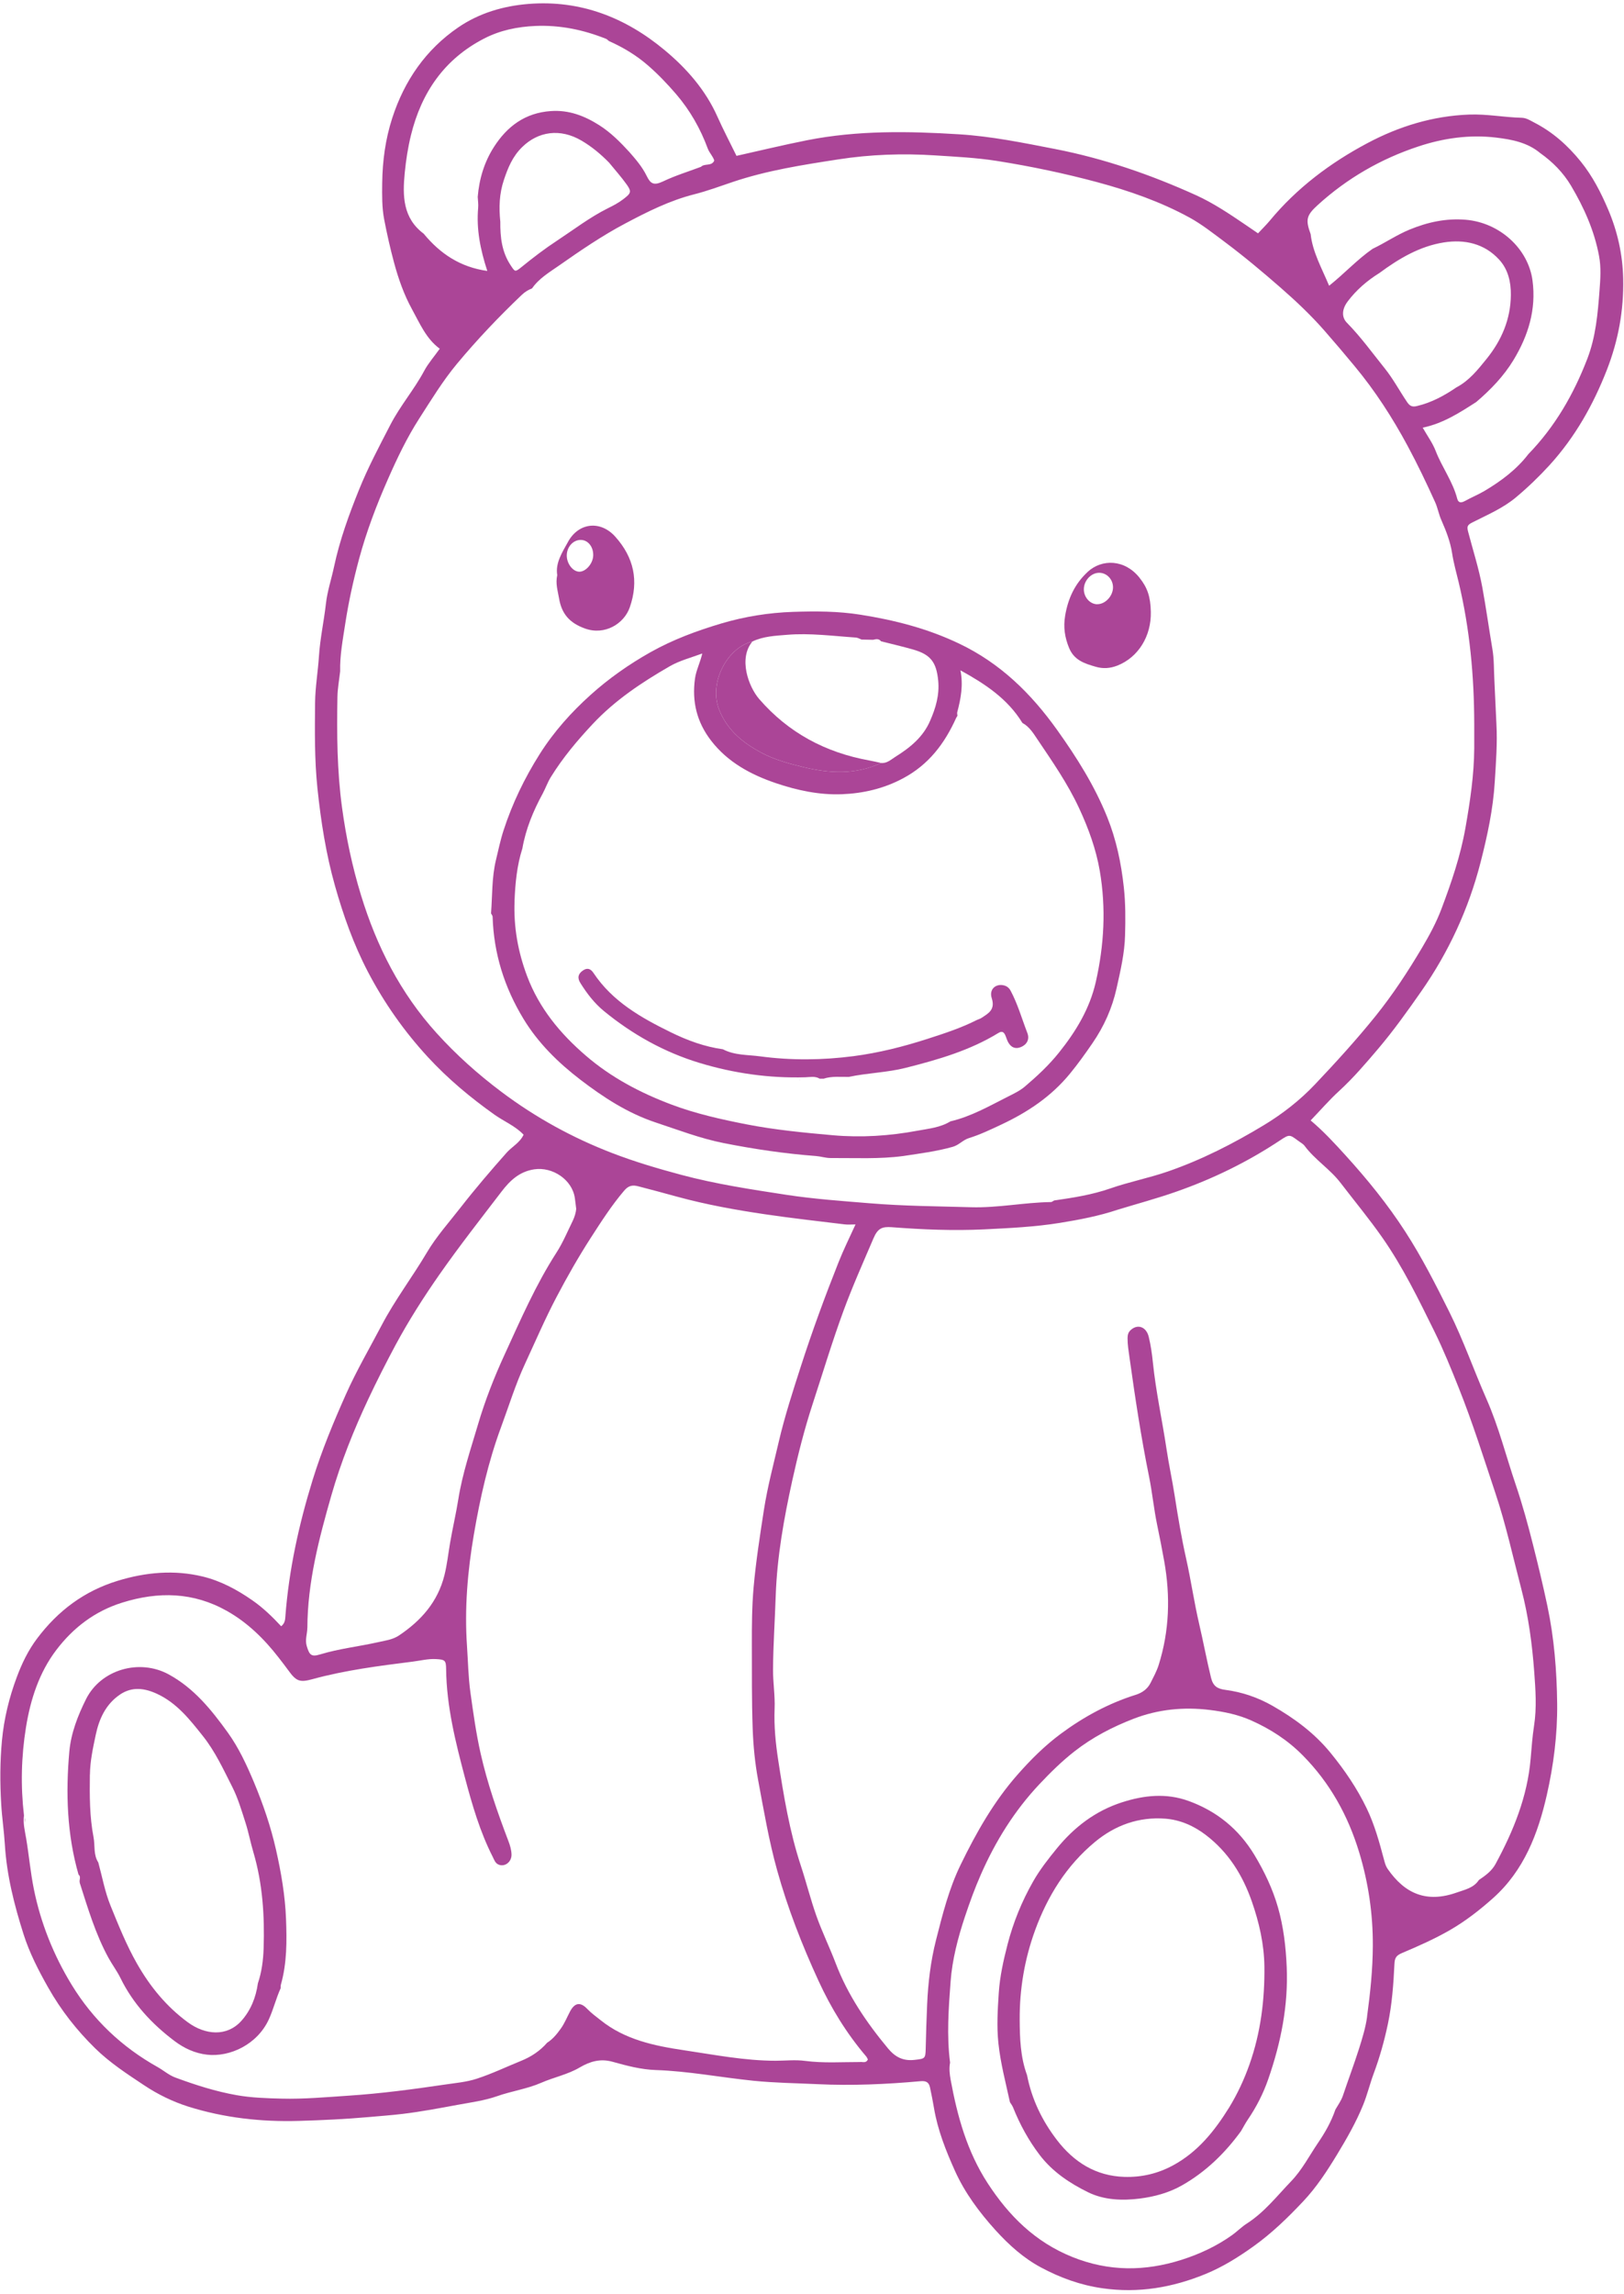 <?xml version="1.0" encoding="UTF-8" standalone="no"?><svg xmlns="http://www.w3.org/2000/svg" xmlns:xlink="http://www.w3.org/1999/xlink" data-name="Layer 2" fill="#ab4597" height="478.9" preserveAspectRatio="xMidYMid meet" version="1" viewBox="-0.1 -0.7 339.2 478.9" width="339.2" zoomAndPan="magnify"><g><g id="change1_1"><path d="m307.42,108.38c3.12-1.59,6.39-2.96,9.1-5.23,2.5-2.09,4.84-4.34,7.05-6.76,5.33-5.86,9.12-12.6,11.97-19.91,2.37-6.1,3.53-12.4,3.39-19-.11-5.06-1.2-9.9-3.14-14.44-1.49-3.5-3.24-6.94-5.71-10-2.75-3.4-5.88-6.18-9.74-8.16-.83-.43-1.62-.97-2.62-.99-3.66-.09-7.25-.81-10.96-.67-7.62.28-14.7,2.48-21.28,5.98-7.73,4.11-14.72,9.35-20.37,16.18-.76.91-1.62,1.74-2.45,2.64-.93-.63-1.77-1.21-2.62-1.79-3.33-2.26-6.68-4.52-10.34-6.18-9.45-4.28-19.21-7.65-29.43-9.64-6.64-1.29-13.26-2.65-20.04-3.07-10.61-.66-21.21-.84-31.71,1.23-5,.99-9.95,2.19-14.79,3.27-1.36-2.78-2.75-5.42-3.97-8.15-2.49-5.61-6.48-10.14-11.06-13.94C130.56,2.97,121.15-.74,110.31.12c-5.3.42-10.34,1.92-14.7,4.9-6.77,4.63-11.25,11.12-13.78,18.92-1.43,4.41-2.04,8.94-2.1,13.56-.03,2.54-.07,5.11.41,7.61.58,3.02,1.26,6.04,2.06,9.01.91,3.37,2.07,6.69,3.75,9.74,1.63,2.95,2.94,6.15,5.8,8.25-1.2,1.68-2.41,3.05-3.25,4.62-2.09,3.91-5,7.27-7.06,11.25-2.31,4.47-4.68,8.92-6.55,13.56-2.11,5.22-4.04,10.54-5.22,16.09-.55,2.59-1.41,5.13-1.7,7.74-.41,3.65-1.21,7.22-1.45,10.92-.21,3.22-.77,6.46-.81,9.68-.06,5.96-.13,11.94.49,17.89.72,6.9,1.79,13.75,3.67,20.4,1.74,6.16,3.88,12.21,6.88,17.95,3.4,6.5,7.57,12.41,12.49,17.76,4.17,4.53,8.89,8.47,13.93,12.05,2,1.42,4.36,2.36,6.09,4.19-.79,1.7-2.43,2.49-3.56,3.77-3.29,3.71-6.51,7.47-9.56,11.38-2.41,3.1-5.08,6.07-7.07,9.43-3.04,5.14-6.67,9.89-9.46,15.21-2.5,4.76-5.22,9.41-7.42,14.33-2.62,5.86-5.08,11.79-6.98,17.92-2.88,9.32-4.97,18.81-5.71,28.57-.05.63-.06,1.36-.87,2.02-1.84-1.98-3.79-3.87-6.04-5.43-3.2-2.23-6.63-4.06-10.37-4.96-5.93-1.43-11.86-.9-17.72.89-7,2.14-12.47,6.24-16.84,12.04-1.88,2.49-3.21,5.27-4.26,8.1-1.58,4.23-2.66,8.63-3.09,13.19-.42,4.43-.42,8.84-.16,13.26.16,2.81.59,5.64.76,8.42.39,6.48,1.96,12.64,3.9,18.76,1.25,3.93,3.12,7.56,5.15,11.15,2.68,4.74,5.95,8.91,9.82,12.7,3.08,3.02,6.67,5.35,10.22,7.71,2.85,1.9,5.97,3.42,9.21,4.45,7.5,2.36,15.26,3.22,23.11,2.99,4.87-.14,9.74-.37,14.59-.8,2.38-.22,4.78-.38,7.15-.67,3.82-.46,7.61-1.18,11.4-1.88,2.77-.51,5.61-.88,8.24-1.8,3.05-1.08,6.27-1.51,9.27-2.82,2.63-1.15,5.51-1.71,8.02-3.19,2.12-1.24,4.27-1.9,6.83-1.19,2.95.82,5.97,1.63,9.04,1.73,6.87.23,13.61,1.55,20.42,2.24,4.45.45,8.91.5,13.34.71,7.16.34,14.37.03,21.53-.62,1.22-.11,1.77.25,2,1.32.3,1.42.59,2.85.83,4.29.77,4.58,2.47,8.86,4.35,13.05,2.08,4.64,5.1,8.69,8.51,12.46,2.79,3.07,5.88,5.85,9.51,7.78,3.98,2.13,8.19,3.67,12.79,4.33,7.54,1.08,14.62-.14,21.54-2.97,3.59-1.47,6.84-3.5,10-5.76,3.86-2.75,7.21-6.01,10.44-9.44,2.78-2.95,4.99-6.35,7.07-9.78,2.01-3.32,3.96-6.71,5.43-10.34.87-2.14,1.4-4.39,2.2-6.54,1.26-3.38,2.22-6.83,2.96-10.33.87-4.12,1.17-8.32,1.37-12.52.06-1.26.33-1.78,1.61-2.32,3.38-1.43,6.75-2.92,9.95-4.76,3.28-1.89,6.25-4.2,9.06-6.71,6.43-5.74,9.37-13.43,11.2-21.48,1.42-6.24,2.24-12.64,2.17-19.11-.08-6.86-.62-13.66-2.04-20.38-.9-4.26-1.92-8.5-2.99-12.73-1.06-4.23-2.22-8.45-3.61-12.55-2.03-5.97-3.55-12.1-6.12-17.93-2.65-6.02-4.81-12.25-7.75-18.16-2.85-5.73-5.74-11.42-9.22-16.8-3.68-5.7-7.94-10.93-12.48-15.93-2.29-2.52-4.61-5.04-7.28-7.28,2.04-2.12,3.88-4.26,5.96-6.16,2.98-2.73,5.6-5.81,8.19-8.86,3.2-3.78,6.09-7.83,8.94-11.91,5.76-8.25,9.9-17.23,12.39-26.91,1.42-5.53,2.64-11.16,2.98-16.9.24-4.02.57-8.02.34-12.08-.17-3.08-.27-6.16-.43-9.24-.11-2.13-.05-4.28-.41-6.37-.72-4.28-1.32-8.59-2.1-12.86-.73-3.97-1.96-7.76-2.97-11.63-.27-1.03-.19-1.39.84-1.91ZM88.46,48.14c-4.46-3.28-4.49-8-4.02-12.78.26-2.63.66-5.26,1.3-7.85,2.2-8.96,7.03-15.93,15.31-20.18,3.28-1.69,6.89-2.45,10.65-2.61,5.16-.22,10.03.79,14.77,2.68.23.09.4.3.6.46,0,0,0,0,0,0,0,0,0,0,0,0,2.96,1.32,5.7,2.95,8.17,5.1,2.13,1.85,4.04,3.86,5.87,5.98,2.91,3.39,5.08,7.21,6.62,11.38.34.91,1.05,1.55,1.36,2.49-.52,1.27-2.02.54-2.78,1.32-2.64.99-5.35,1.82-7.89,3.03-1.99.94-2.65.51-3.46-1.15-.91-1.86-2.24-3.41-3.59-4.95-1.91-2.09-3.91-4.1-6.32-5.63-3.08-1.95-6.34-3.21-10.11-2.94-5.34.37-9.1,3.17-11.87,7.49-2.02,3.15-3.08,6.68-3.39,10.42,0,0,0,0,0,0,0,0,0,0,0,0,.04.77.16,1.55.09,2.31-.39,4.42.44,8.66,1.91,13.16-5.69-.8-9.84-3.62-13.25-7.73Zm16.7-11.32c.85-2.52,1.79-4.84,3.8-6.81,3.32-3.26,7.92-3.99,12.42-1.34,2.14,1.26,4.01,2.82,5.74,4.59h0c1.23,1.51,2.53,2.96,3.66,4.54,1.11,1.55.89,1.86-.66,3.06-1.03.8-2.15,1.38-3.29,1.94-3.76,1.88-7.07,4.43-10.56,6.73-2.56,1.68-4.99,3.53-7.36,5.46-1.47,1.19-1.42,1.1-2.37-.33-1.84-2.78-2.17-5.87-2.14-9.07-.31-2.97-.22-5.87.76-8.76Zm-41.06,302.36c.03-9.53,2.43-18.66,5.02-27.7,1.98-6.9,4.65-13.58,7.72-20.11,1.79-3.8,3.69-7.54,5.66-11.22,2.75-5.11,5.88-10.02,9.22-14.8,4.13-5.9,8.57-11.56,12.94-17.27,1.72-2.25,3.7-4.17,6.81-4.64,3.86-.58,7.96,2.17,8.5,6.01.1.68.17,1.36.28,2.24-.06.76-.32,1.67-.73,2.51-1.09,2.23-2.06,4.56-3.4,6.64-4.33,6.72-7.49,14.01-10.81,21.24-2.19,4.76-4.1,9.63-5.57,14.62-1.52,5.15-3.26,10.26-4.11,15.61-.48,3.02-1.19,6.02-1.71,9.05-.39,2.27-.63,4.56-1.19,6.81-1.39,5.59-4.89,9.51-9.51,12.6-1.3.87-2.9,1.07-4.39,1.4-4,.9-8.1,1.34-12.05,2.54-1.87.57-2.25.13-2.81-1.73-.4-1.34.11-2.54.12-3.8Zm115.52,90.64c-3.86-.01-7.72.27-11.58-.24-2.02-.27-4.09-.03-6.13-.03-6.47,0-12.79-1.25-19.13-2.19-6.19-.92-12.36-2.19-17.46-6.3-.94-.75-1.91-1.44-2.75-2.32-1.43-1.51-2.61-1.34-3.6.51-.64,1.21-1.14,2.48-1.95,3.61-.81,1.13-1.66,2.18-2.84,2.93h0c-1.49,1.71-3.33,2.93-5.43,3.78-3.09,1.25-6.1,2.7-9.26,3.73-2.16.71-4.5.9-6.78,1.24-6.63.98-13.27,1.86-19.98,2.3-4.67.31-9.35.74-14,.62-3.12-.08-6.3-.17-9.44-.73-4.39-.78-8.56-2.12-12.71-3.65-1.42-.52-2.48-1.49-3.74-2.2-7.46-4.17-13.51-9.88-17.98-17.2-3.77-6.18-6.44-12.83-7.88-19.92-.71-3.49-1.02-7.06-1.61-10.58-.27-1.61-.69-3.18-.46-4.83-.72-6.17-.57-12.33.42-18.44.94-5.8,2.74-11.4,6.33-16.12,3.53-4.64,8.03-8.1,13.77-9.89,7.58-2.37,14.88-2.2,21.87,1.74,4.31,2.43,7.79,5.85,10.81,9.75.68.88,1.37,1.76,2.02,2.66,1.63,2.26,2.37,2.56,5,1.84,6.88-1.89,13.92-2.78,20.97-3.67,1.61-.2,3.21-.62,4.85-.53,1.89.1,2.11.25,2.13,2.08.09,7.8,1.97,15.27,3.95,22.74,1.5,5.64,3.12,11.23,5.78,16.46.31.61.5,1.3,1.19,1.61,1.3.59,2.79-.51,2.74-2.12-.03-.94-.3-1.85-.64-2.75-2.29-6.01-4.41-12.08-5.82-18.35-.94-4.18-1.53-8.43-2.12-12.67-.45-3.24-.5-6.49-.72-9.73-.54-7.83.12-15.62,1.44-23.31,1.3-7.59,2.98-15.11,5.68-22.4,1.63-4.41,3.01-8.92,4.99-13.19,2.16-4.66,4.18-9.38,6.58-13.94,2.23-4.25,4.61-8.42,7.2-12.44,2.17-3.36,4.34-6.75,6.96-9.82.92-1.07,1.76-1.18,2.89-.89,2.74.7,5.47,1.45,8.19,2.19,6.05,1.65,12.21,2.76,18.4,3.67,5.5.81,11.04,1.43,16.56,2.1.67.08,1.36.01,2.26.01-1.25,2.75-2.5,5.26-3.53,7.86-2.85,7.17-5.51,14.4-7.88,21.75-1.68,5.22-3.38,10.44-4.62,15.76-1.1,4.73-2.36,9.43-3.11,14.27-.82,5.34-1.66,10.67-2.14,16.06-.36,4.03-.38,8.06-.37,12.1.02,5.83-.04,11.67.17,17.49.13,3.59.48,7.2,1.14,10.73,1.18,6.3,2.24,12.63,3.97,18.83,2.21,7.94,5.19,15.57,8.63,23.05,2.63,5.73,5.88,11.01,9.96,15.8.16.19.25.44.36.64-.35.8-1.05.52-1.58.51Zm105.82-9.44c-.31,2.27-1.01,4.51-1.7,6.71-1.04,3.26-2.25,6.47-3.34,9.72-.36,1.08-1.03,1.97-1.58,2.94-.86,2.51-2.15,4.79-3.65,6.98-1.82,2.69-3.31,5.61-5.6,7.99-2.96,3.08-5.59,6.48-9.26,8.83-1.08.69-1.99,1.63-3.03,2.38-3.23,2.31-6.84,3.99-10.58,5.18-7.63,2.43-15.24,2.48-22.85-.6-7.74-3.12-13.23-8.58-17.67-15.41-4.29-6.6-6.32-13.96-7.72-21.57-.21-1.16-.35-2.39-.12-3.59-.73-5.65-.31-11.32.11-16.93.34-4.57,1.52-9.1,2.98-13.5,1-3,2.07-5.96,3.35-8.86,3.06-6.96,7.01-13.31,12.23-18.85,2.29-2.43,4.65-4.76,7.31-6.84,3.77-2.95,7.95-5.11,12.35-6.81,5.1-1.97,10.43-2.51,15.91-1.84,3.01.37,5.92.97,8.68,2.2,4.01,1.79,7.62,4.12,10.75,7.29,5.69,5.75,9.46,12.59,11.78,20.24,1.92,6.33,2.88,12.83,2.85,19.49-.02,4.99-.54,9.91-1.21,14.83Zm-5.54-174.12c2.9,3.79,5.94,7.45,8.69,11.38,4.34,6.2,7.61,12.95,10.93,19.68,1.88,3.82,3.49,7.79,5.07,11.76,2.89,7.24,5.22,14.67,7.68,22.05,2.19,6.57,3.66,13.33,5.41,20.02,1.48,5.67,2.24,11.44,2.67,17.22.27,3.7.55,7.48-.04,11.25-.35,2.27-.51,4.59-.71,6.88-.68,7.94-3.6,15.08-7.33,21.97-.82,1.51-2.13,2.42-3.48,3.34-1.08,1.67-2.97,2.03-4.6,2.61-6.29,2.24-10.85.3-14.48-4.96-.4-.59-.56-1.23-.74-1.9-.97-3.65-1.97-7.3-3.62-10.72-2.01-4.17-4.59-7.96-7.53-11.56-3.38-4.15-7.56-7.22-12.1-9.82-3.04-1.74-6.4-2.9-9.91-3.35-1.67-.22-2.54-.79-2.97-2.54-.91-3.74-1.61-7.52-2.48-11.25-1.05-4.51-1.7-9.08-2.71-13.59-.97-4.33-1.71-8.71-2.39-13.1-.51-3.29-1.23-6.55-1.72-9.84-.9-6.01-2.22-11.96-2.84-18.02-.18-1.79-.44-3.59-.86-5.34-.52-2.18-2.39-2.78-3.84-1.38-.48.47-.58,1.01-.59,1.63-.01,1.38.22,2.72.41,4.08,1.16,8.31,2.41,16.6,4.08,24.83.68,3.36,1,6.79,1.7,10.13.53,2.51,1.01,5.03,1.47,7.56,1.3,7.3,1.08,14.51-1.16,21.63-.42,1.33-1.08,2.52-1.69,3.74-.63,1.26-1.71,2.06-3.12,2.5-5.7,1.79-10.91,4.63-15.67,8.16-3.29,2.44-6.22,5.35-8.96,8.46-4.99,5.66-8.63,12.09-11.91,18.82-2.46,5.04-3.79,10.39-5.16,15.77-1.12,4.42-1.65,8.88-1.85,13.4-.14,3.08-.23,6.15-.3,9.23-.05,2.16-.16,2.13-2.35,2.38-2.39.27-4.04-.61-5.53-2.4-4.51-5.43-8.43-11.19-10.95-17.84-1.25-3.28-2.8-6.45-3.98-9.76-1.23-3.46-2.12-7.05-3.27-10.54-2.37-7.18-3.59-14.62-4.73-22.05-.54-3.53-.9-7.13-.75-10.76.11-2.72-.35-5.47-.33-8.2.04-5.12.39-10.23.56-15.34.28-8.2,1.73-16.21,3.47-24.13,1.17-5.29,2.51-10.61,4.21-15.82,2.13-6.5,4.09-13.05,6.45-19.48,1.89-5.15,4.13-10.15,6.28-15.19.91-2.14,1.83-2.49,3.85-2.34,6.41.49,12.84.76,19.26.45,5.3-.26,10.63-.51,15.88-1.36,4.06-.66,8.11-1.43,12.02-2.74,0,0,0,0,0,0,4.06-1.24,8.16-2.34,12.16-3.74,7.68-2.68,14.95-6.22,21.74-10.73,1.98-1.32,2.03-1.24,3.75.03,0,0,0,0,0,0,0,0,0,0,0,0,.47.37,1.06.65,1.4,1.11,2.15,2.9,5.3,4.83,7.49,7.7Zm27.92-95.86c0,1.72,0,3.43,0,5.15-.04,5.58-.86,11.06-1.83,16.56-1.03,5.88-2.94,11.44-5.02,16.96-1.05,2.79-2.49,5.46-4.01,8.03-2.97,5.01-6.14,9.86-9.82,14.42-3.99,4.94-8.25,9.61-12.6,14.2-3.11,3.28-6.72,6.11-10.62,8.47-6.38,3.86-13.02,7.25-20.07,9.69-3.95,1.37-8.1,2.17-12.05,3.55-3.83,1.33-7.77,1.94-11.73,2.51,0,0,0,0,0,0-.23.12-.45.33-.68.33-5.56.08-11.05,1.24-16.64,1.08-7.08-.2-14.15-.24-21.22-.83-5.8-.48-11.61-.88-17.37-1.76-7.35-1.13-14.7-2.23-21.92-4.16-4.87-1.3-9.68-2.72-14.37-4.52-8.35-3.2-16.11-7.46-23.29-12.86-4.89-3.67-9.4-7.71-13.49-12.23-7.56-8.35-12.52-18.1-15.8-28.83-1.83-5.99-3.11-12.08-3.95-18.26-1.04-7.66-1.1-15.37-.96-23.08.03-1.79.37-3.58.57-5.36-.08-3.35.56-6.64,1.06-9.93.7-4.56,1.69-9.06,2.89-13.53,1.54-5.72,3.63-11.22,6.01-16.62,1.93-4.39,4-8.73,6.59-12.75,2.49-3.87,4.89-7.82,7.85-11.38,4.23-5.08,8.77-9.85,13.55-14.4.64-.61,1.34-1.03,2.13-1.34,0,0,0,0,0,0h0c1.45-2.1,3.65-3.38,5.65-4.78,4.47-3.13,9-6.23,13.83-8.78,4.6-2.44,9.26-4.78,14.38-6.08,2.72-.69,5.37-1.67,8.03-2.57,7.17-2.42,14.61-3.57,22.05-4.72,6.7-1.04,13.46-1.28,20.2-.84,4.34.28,8.68.48,13.03,1.17,7.04,1.12,13.97,2.57,20.83,4.41,6.69,1.8,13.24,4.08,19.3,7.39,2.55,1.39,4.96,3.3,7.35,5.08,4.04,3.02,7.91,6.26,11.71,9.58,3.23,2.82,6.33,5.75,9.15,8.97,2.14,2.44,4.23,4.91,6.3,7.41,4.28,5.15,7.9,10.76,11.07,16.65,2.07,3.84,3.95,7.79,5.75,11.76.55,1.22.77,2.62,1.35,3.86.96,2.19,1.82,4.39,2.19,6.79.31,2.03.88,4.02,1.36,6.02,2.33,9.72,3.24,19.59,3.26,29.56Zm-26.46-88.13c1.83-2.43,4.09-4.38,6.67-5.98,4.07-3.01,8.42-5.59,13.47-6.38,4.3-.67,8.43.22,11.52,3.59,1.86,2.02,2.48,4.64,2.45,7.39-.05,5.07-1.93,9.45-5.08,13.35-1.83,2.26-3.63,4.54-6.28,5.93-2.55,1.74-5.22,3.19-8.27,3.91-1.07.26-1.53-.08-2.08-.89-1.57-2.33-2.89-4.82-4.67-7.03-2.57-3.2-4.97-6.53-7.86-9.47-1.14-1.15-1.06-2.83.13-4.41Zm24.51,41.63c-.77.43-1.37.41-1.6-.47-.93-3.6-3.2-6.59-4.52-10.02-.64-1.64-1.72-3.11-2.69-4.82,4.28-.89,7.72-3.14,11.17-5.35,3.01-2.56,5.74-5.39,7.79-8.77,3.09-5.1,4.78-10.56,3.97-16.62-.89-6.63-6.84-12.07-13.94-12.67-4.09-.34-7.94.49-11.75,2.06-2.71,1.12-5.1,2.77-7.71,4.01h0c-3.2,2.22-5.85,5.13-9.08,7.71-1.55-3.72-3.43-6.98-3.86-10.78-1.1-3.02-.89-3.91,1.47-6.06,6.15-5.6,13.2-9.66,21.08-12.26,5.24-1.73,10.65-2.49,16.14-1.84,3.28.39,6.58,1,9.26,3.24,2.6,1.85,4.79,4.05,6.44,6.82,2.72,4.59,4.87,9.39,5.85,14.67.45,2.39.28,4.77.1,7.17-.37,4.85-.77,9.66-2.55,14.28-2.86,7.43-6.75,14.18-12.31,19.91h0c-2.48,3.23-5.69,5.62-9.15,7.68-1.32.78-2.76,1.36-4.1,2.11Z"/><path d="m5.1,378.82c0,.35.02.69.08,1,0-.34,0-.68-.08-1Z"/><path d="m166.86,224.78s.06.04.09.06c0-.02.01-.04.02-.07-.04,0-.07,0-.1,0Z"/><path d="m102.48,190.04c.11.22.31.44.31.67.24,7.68,2.45,14.72,6.44,21.3,3.08,5.08,7.27,9.17,11.86,12.69,4.79,3.67,9.88,7,15.75,8.95,4.71,1.56,9.36,3.35,14.22,4.31,6.36,1.26,12.8,2.21,19.28,2.7,1.02.08,2,.42,3.05.42,5.06-.03,10.12.25,15.16-.42,3.47-.53,6.94-.96,10.34-1.92,1.31-.37,2.13-1.43,3.36-1.81,2.37-.74,4.61-1.81,6.86-2.87,5.48-2.58,10.38-5.85,14.27-10.6,1.69-2.06,3.22-4.2,4.72-6.39,2.41-3.51,4.09-7.28,5.01-11.41.82-3.66,1.68-7.34,1.78-11.09.09-3.33.11-6.66-.26-10.01-.55-5.06-1.57-9.94-3.47-14.66-2.64-6.55-6.35-12.44-10.44-18.17-5.46-7.65-11.89-13.97-20.54-18.08-6.59-3.14-13.47-4.89-20.57-6.01-4.65-.74-9.35-.75-14.07-.59-5.1.17-10.1.98-14.94,2.41-5.11,1.52-10.12,3.36-14.85,6.02-4.51,2.54-8.71,5.5-12.47,8.88-4.03,3.62-7.68,7.68-10.66,12.39-3.18,5.04-5.71,10.29-7.54,15.91-.66,2.02-1.09,4.12-1.59,6.19-.89,3.67-.74,7.45-1.03,11.18,0,0-.01,0-.02.01,0,0,.01,0,.02,0h0Zm54.56-56.8c2.29-1.1,4.8-1.2,7.24-1.4,4.8-.4,9.58.25,14.37.57.41.03.8.27,1.2.42.8.02,1.61.03,2.41.05h0c.6-.15,1.2-.28,1.66.31,2.22.57,4.46,1.08,6.66,1.71,3.69,1.04,4.9,2.64,5.28,6.5.29,2.98-.51,5.7-1.68,8.37-1.46,3.43-4.22,5.64-7.26,7.54-.91.57-1.76,1.41-2.99,1.29,0,0,0,0,0,0-5.29,2.48-10.73,2.19-16.21.87-3.07-.74-6.18-1.59-8.92-3.08-3.74-2.03-7.01-4.63-8.7-8.93-2.22-5.65,1.74-12.99,6.95-14.22Zm-49.67,54.08c.16-3.68.5-7.28,1.61-10.79,0-.02,0-.03.02-.05.71-4.09,2.28-7.88,4.25-11.49.61-1.13,1.01-2.34,1.7-3.45,2.49-4.03,5.51-7.62,8.73-11.06,4.67-4.99,10.28-8.72,16.15-12.1,2.01-1.15,4.27-1.73,6.75-2.64-.45,1.94-1.28,3.5-1.52,5.23-.67,4.82.39,9.11,3.37,12.97,3.48,4.52,8.33,7.1,13.5,8.86,4.42,1.5,9.1,2.51,13.84,2.32,4.43-.18,8.68-1.15,12.73-3.31,5.38-2.86,8.7-7.27,11.11-12.62.07-.16.18-.29.27-.44-.02-.26-.1-.53-.04-.76.75-2.83,1.28-5.67.66-8.74,5.1,2.81,9.85,5.91,12.95,10.99,1.43.76,2.26,2.12,3.1,3.37,3.15,4.68,6.37,9.31,8.76,14.47,1.95,4.21,3.52,8.51,4.3,13.06,1.33,7.77.91,15.51-.84,23.2-1.27,5.55-4.11,10.24-7.62,14.64-2.14,2.69-4.63,5-7.22,7.2-1.03.87-2.31,1.47-3.53,2.09-3.89,1.96-7.68,4.15-11.99,5.15,0,0,0,0,0,0-2.1,1.3-4.54,1.52-6.87,1.95-5.84,1.09-11.74,1.47-17.67.95-6.05-.54-12.08-1.11-18.07-2.28-5.31-1.04-10.59-2.22-15.61-4.11-6.5-2.44-12.63-5.65-17.97-10.26-5.35-4.61-9.7-9.88-12.22-16.56-1.92-5.1-2.85-10.3-2.62-15.78Z"/><path d="m227.06,118.72c-2.69,2.5-4.09,5.56-4.69,9.14-.4,2.38-.08,4.52.83,6.73,1.07,2.58,3.25,3.25,5.56,3.92,1.55.45,3.01.34,4.51-.24,4.35-1.71,7.12-6.12,7-11.24-.07-3.14-.7-5.04-2.4-7.15-3.03-3.79-7.8-3.96-10.82-1.16Zm2.01,6.74c-1.51-.02-2.79-1.46-2.79-3.12,0-1.8,1.48-3.42,3.15-3.45,1.58-.03,2.9,1.3,2.94,2.95.05,1.84-1.59,3.63-3.3,3.61Z"/><path d="m118.56,112.4c-1.24,2.24-2.69,4.45-2.27,6.97-.4,1.82.12,3.3.37,4.82.54,3.25,2.17,5.17,5.44,6.34,4.15,1.49,8.15-1.03,9.33-4.4,1.95-5.56.85-10.47-3.03-14.79-3.09-3.44-7.64-2.94-9.85,1.07Zm5.24,2.94c-.08,1.7-1.63,3.42-3,3.32-1.33-.09-2.55-1.75-2.52-3.43.03-1.81,1.39-3.26,3-3.2,1.49.05,2.6,1.51,2.52,3.3Z"/><path d="m16.54,392.36c1.72,5.36,3.31,10.77,6.03,15.73.78,1.42,1.78,2.74,2.49,4.19,2.62,5.36,6.55,9.57,11.26,13.13,2.03,1.54,4.3,2.58,6.79,2.87,4.81.56,10.56-2.13,12.96-7.41.96-2.11,1.49-4.35,2.44-6.44.02-.26,0-.53.06-.77,1.27-4.5,1.25-9.11,1.07-13.72-.19-4.88-1.01-9.66-2.09-14.44-1.1-4.87-2.71-9.55-4.61-14.1-1.51-3.59-3.16-7.18-5.49-10.41-3.43-4.75-7.03-9.22-12.31-12.1-6.1-3.33-14.16-1.05-17.27,5.16-1.73,3.46-3.15,7.13-3.49,10.95-.77,8.63-.5,17.25,1.92,25.68h0c.6.48.08,1.13.26,1.69Zm2.14-22.52c.04-2.89.64-5.61,1.22-8.35.7-3.31,2.08-6.36,5.04-8.38,2.57-1.75,5.22-1.35,7.81-.14,4.09,1.91,6.79,5.34,9.52,8.78,2.59,3.25,4.29,6.98,6.14,10.62,1.19,2.34,1.94,4.92,2.75,7.43.66,2.04,1.05,4.16,1.66,6.21,1.94,6.57,2.36,13.28,2.14,20.08-.08,2.5-.4,4.94-1.2,7.31-.41,2.94-1.5,5.66-3.46,7.84-3.04,3.36-7.56,2.93-11.16.29-4.47-3.28-7.87-7.42-10.63-12.26-2.21-3.88-3.84-7.96-5.51-12.06-1.2-2.94-1.74-6.03-2.57-9.06-1.05-1.61-.66-3.5-.99-5.25-.83-4.3-.83-8.67-.77-13.06Z"/><path d="m210.84,438.2c.22.36.49.69.65,1.08,1.43,3.58,3.26,6.93,5.6,9.99,2.67,3.48,6.26,5.87,10.08,7.74,3.34,1.64,7.16,1.78,10.83,1.31,3.03-.39,6.01-1.19,8.74-2.73,5-2.83,9-6.73,12.36-11.34.48-.81.91-1.65,1.44-2.43,1.79-2.63,3.23-5.46,4.26-8.44,2.63-7.57,4.2-15.34,3.85-23.42-.18-4.21-.67-8.39-1.82-12.41-1.1-3.85-2.83-7.49-4.92-10.96-3.28-5.43-7.9-9.17-13.82-11.3-4.62-1.66-9.23-1.18-13.83.3-5.57,1.79-10,5.19-13.62,9.63-1.77,2.17-3.52,4.39-4.93,6.86-2.38,4.17-4.18,8.59-5.37,13.2-.85,3.29-1.6,6.64-1.83,10.08-.23,3.51-.45,7-.08,10.51.44,4.18,1.52,8.23,2.41,12.32,0,0,0,0,0,0,0,0,0,0,0,0h0Zm5.25-35.88c2.63-7.19,6.57-13.53,12.52-18.46,4.24-3.51,9.17-5.27,14.69-4.85,3.11.24,5.96,1.5,8.46,3.41,4.7,3.59,7.67,8.34,9.61,13.89,1.54,4.41,2.56,8.93,2.62,13.55.08,6.94-.76,13.78-3.1,20.42-1.12,3.17-2.5,6.13-4.23,8.98,0,0,0,0,0,0-3.05,4.91-6.55,9.33-11.8,12.16-3.2,1.72-6.55,2.48-10.1,2.38-5.96-.18-10.53-3.06-14.08-7.67-3.11-4.04-5.29-8.55-6.27-13.59-1.39-3.76-1.51-7.72-1.53-11.62-.03-6.35,1.02-12.59,3.21-18.59Z"/><path d="m158.81,156.39c2.74,1.49,5.85,2.34,8.92,3.08,5.48,1.32,10.92,1.61,16.21-.87,0,0,0,0,0,0-.83-.18-1.66-.38-2.49-.53-9.13-1.65-16.87-5.77-22.98-12.82-2.24-2.59-4.38-8.48-1.42-12.01-5.21,1.23-9.17,8.57-6.95,14.22,1.69,4.3,4.96,6.9,8.7,8.93Z"/><path d="m171.9,224.52c1.73-.58,3.52-.35,5.28-.38,3.92-.84,7.93-.89,11.88-1.89,6.76-1.71,13.38-3.61,19.37-7.28.7-.43,1.11-.25,1.42.42.25.55.39,1.15.7,1.65.62,1,1.5,1.34,2.64.85,1.18-.51,1.81-1.58,1.28-2.95-1.14-2.94-1.99-6-3.49-8.8-.36-.66-.88-1.03-1.6-1.15-1.59-.27-2.91.91-2.34,2.71.78,2.44-.71,3.18-2.18,4.15-.28.18-.63.26-.93.41-3.3,1.67-6.8,2.81-10.31,3.94-5.05,1.63-10.22,2.93-15.46,3.61-6.46.84-13.02.91-19.49.04-2.6-.35-5.34-.19-7.78-1.48h0c-3.85-.53-7.45-1.86-10.91-3.56-6.2-3.04-12.15-6.41-16.12-12.37-.56-.84-1.24-1.16-2.17-.54-1.02.68-1.26,1.53-.58,2.62,1.37,2.2,2.95,4.26,4.95,5.89,5.96,4.89,12.64,8.6,19.98,10.82,7.14,2.16,14.52,3.21,22.04,2.99,1.01-.03,2.06-.29,3.02.29h0c.27,0,.53,0,.8,0Z"/></g></g></svg>